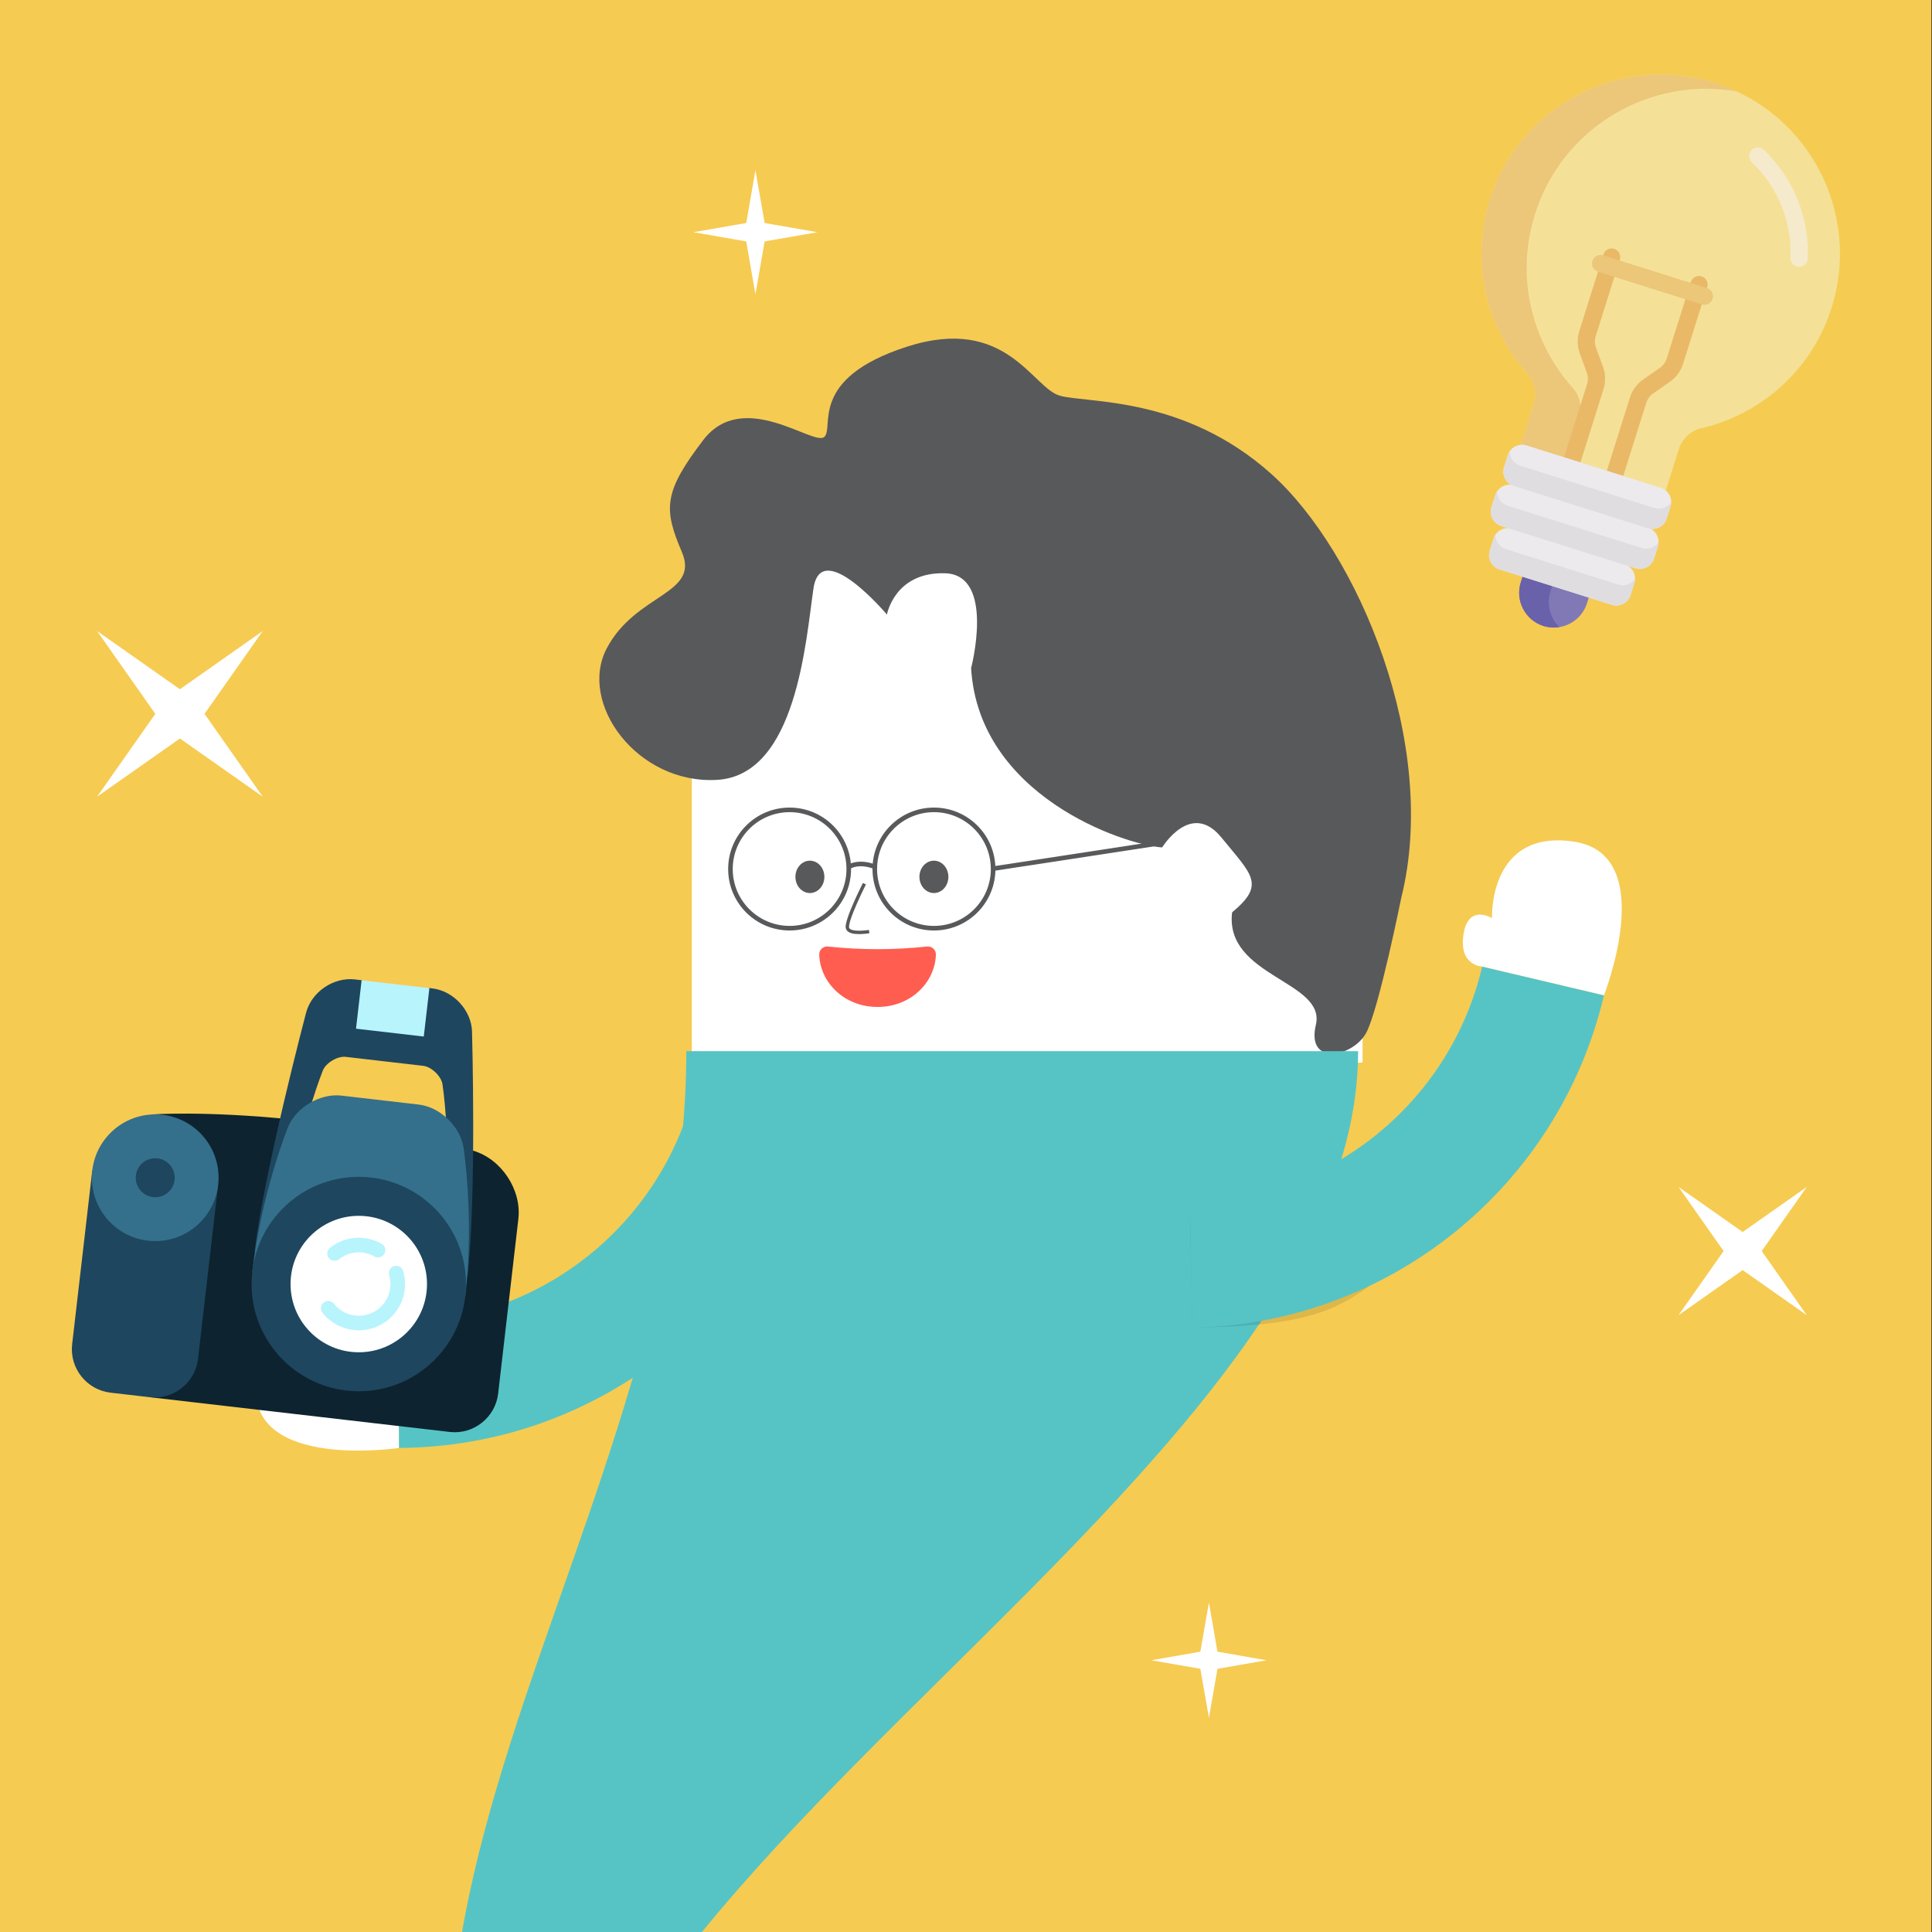 <?xml version="1.0" encoding="UTF-8"?><svg xmlns="http://www.w3.org/2000/svg" viewBox="0 0 841.89 841.89"><rect x="0" y="0" width="841.89" height="841.89" fill="#333333" stroke="none"/><defs><style>.f{opacity:.1;}.g{fill:#f6eacd;}.h{fill:#6a61ab;}.i{fill:#ecc679;}.j{fill:#f4e197;}.k{fill:#f6cb52;}.l{fill:#e9b968;}.m{fill:#fff;}.n{fill:#eceaed;}.o{fill:#ff5d50;}.p{fill:#b8f4fc;}.q{fill:#dfdde0;}.r{fill:#1e465f;}.s{fill:#0d2330;}.t{fill:#8079b6;}.u{fill:#34708b;}.v{fill:#56c4c5;}.w{fill:#58595b;}.x{stroke-miterlimit:10;stroke-width:1.47px;}.x,.y{fill:none;stroke:#58595b;}.y{stroke-linecap:round;stroke-linejoin:round;stroke-width:2px;}</style></defs><g id="a"><rect class="k" x="-.27" width="841.89" height="841.89"/></g><g id="b"/><g id="c"><path class="m" d="M593.75,289.92c0-31.88-25-57.71-55.83-57.71h-180.64c-30.83,0-55.82,25.83-55.82,57.71v173.1s19.63,12.78,292.29,0v-173.1Z"/><path class="o" d="M382.4,438.79c-14.47,0-25.04-10.65-25.41-22.82-.06-2.1,1.79-3.74,3.89-3.51,14.31,1.54,28.74,1.54,43.06,0,2.09-.23,3.95,1.41,3.89,3.51-.38,12.17-10.94,22.82-25.42,22.82Z"/><ellipse class="w" cx="406.96" cy="382.1" rx="6.31" ry="7.05"/><ellipse class="w" cx="352.92" cy="382.1" rx="6.31" ry="7.05"/><path class="x" d="M376.68,385.09s-8.27,16.33-7.38,19.34c.89,3.01,9.45,1.51,9.45,1.51"/><path class="y" d="M370.6,377.41s4.01-2.29,10.64,.33"/><path class="w" d="M386.49,267.8s-28.68-34.02-32.02-11.34c-3.34,22.68-7.34,81.38-42.02,83.38s-60.7-33.35-48.03-57.36c12.67-24.01,40.69-23.35,32.68-42.02-8-18.68-8-26.01,9.34-48.69s48.03,2.67,52.7-1.33c4.67-4-7.34-25.35,36.02-39.35,43.36-14.01,54.7,18.01,66.7,21.35,12.01,3.34,54.03,0,92.05,34.02s73.37,118.06,56.7,184.77c0,0-9.62,47.82-15.15,58.6-5.53,10.77-26.4,15.14-22.06-3.25,4.51-19.1-39.83-20.97-36.5-48.99,3.34-28.02-13.14-26.96-30.48-28.3-17.34-1.33-79.92-22.76-83.25-78.12,0,0,10.67-40.69-11.34-41.36s-25.35,18.01-25.35,18.01Z"/><circle class="y" cx="344.08" cy="378.69" r="25.78"/><path class="y" d="M432.77,378.69c0,.87-.04,1.72-.13,2.56-1.29,13.04-12.28,23.22-25.66,23.22-14.24,0-25.78-11.54-25.78-25.78s11.54-25.78,25.78-25.78,25.78,11.54,25.78,25.78Z"/><line class="y" x1="433.18" y1="378.46" x2="507.03" y2="367.16"/></g><g id="d"><polygon class="m" points="325.18 97.18 302.17 101.19 325.18 105.2 329.19 128.21 333.2 105.2 356.21 101.19 333.2 97.18 329.19 74.18 325.18 97.18"/><polygon class="m" points="523.07 719.74 501.68 723.47 523.07 727.2 526.8 748.59 530.53 727.2 551.92 723.48 530.53 719.74 526.8 698.35 523.07 719.74"/><polygon class="m" points="78.4 300.35 42.29 274.96 67.68 311.07 42.29 347.19 78.4 321.8 114.51 347.19 89.12 311.07 114.51 274.96 78.4 300.35"/><polygon class="m" points="759.38 536.86 731.42 517.21 751.08 545.16 731.42 573.12 759.38 553.46 787.33 573.12 767.68 545.16 787.33 517.21 759.38 536.86"/><g><path class="v" d="M355.33,488.77c-17.62-4.43-35.24-8.87-52.86-13.3-14.88,59.13-67.91,100.68-128.89,100.97,.08,18.17,.17,36.34,.26,54.51,85.86-.41,160.54-58.92,181.49-142.18Z"/><path class="m" d="M173.57,576.44s2.05-9.98-11.7-11.09c-13.75-1.11-9.84,10.5-9.84,10.5,0,0-37.58-10.32-40.5,27.32-2.92,37.64,62.3,27.79,62.3,27.79l-.26-54.51Z"/></g><path class="v" d="M270.52,1069.12h0c-152.23-203.68,321.3-397.27,321.3-611.06H299.07c0,224.78-211.11,428.51-28.56,611.06Z"/><g><path class="f" d="M579.14,514.19s60.53,25.38,4.94,54.06c-17.7,9.13-43.75,9.9-64.49,10.31-.36-18.17-.72-30.31-1.07-48.48,21.75-.42,42.4-6.08,60.62-15.9Z"/><g><path class="v" d="M519.58,578.57c-.36-18.17-.71-36.33-1.07-54.5,60.96-1.2,113.38-43.53,127.38-102.88,17.68,4.17,35.37,8.34,53.05,12.52-19.71,83.56-93.52,143.17-179.36,144.86Z"/><path class="m" d="M645.89,421.19s-10.18-.24-8.18-13.89c2.01-13.65,12.44-7.23,12.44-7.23,0,0-1.61-38.93,35.73-33.32,37.33,5.62,13.06,66.95,13.06,66.95l-53.05-12.52Z"/></g></g><path class="m" d="M506.43,369.27s12.54-20.62,25.81-4.32,19.42,20.38,4.67,32.61c-14.75,12.23-32.7-25.66-32.7-25.66l2.21-2.64Z"/></g><g id="e"><g><path class="s" d="M206.25,501.44s-1.43-.42-4.22-1.14l-74.76-12.47c-38.63-3.9-61.11-2.19-61.11-2.19l-.97,123.2,130.79,15.15c10.4,1.2,19.89-6.32,21.09-16.71l8.81-76.11c1.47-12.72-7.36-26.09-19.64-29.73Z"/><path class="r" d="M40.21,510.03l-8.77,75.75c-1.2,10.4,6.32,19.89,16.71,21.09l17.05,1.97c10.4,1.2,19.89-6.32,21.09-16.71l8.77-75.75-54.85-6.35Z"/><circle class="u" cx="67.64" cy="513.21" r="27.61"/><g><circle class="r" cx="67.64" cy="513.21" r="8.49"/><path class="r" d="M205.71,449.64c-.26-9.34-8.06-17.86-17.35-18.94l-1.27-.15-15.74,6.73-13.79-10.15-2.95-.34c-9.28-1.07-18.83,5.44-21.22,14.47,0,0-18.49,69.95-22.49,104.46l.16,.02,24.91-65.66c2.62-8.39,4.68-13.5,4.72-13.62,1.36-3.35,6.41-6.34,10-5.92l33.75,3.91c3.59,.42,7.82,4.48,8.38,8.05,.02,.12,.84,5.57,1.47,14.33l9.26,69.62h.16c4-34.5,1.98-106.82,1.98-106.82Z"/></g><path class="u" d="M202,500.07c-1.44-9.23-10.22-17.66-19.5-18.74l-33.75-3.91c-9.28-1.07-19.75,5.13-23.27,13.79,0,0-11.55,28.45-15.55,62.96l92.82,10.75c4-34.51-.75-64.84-.75-64.84Z"/><circle class="r" cx="156.34" cy="559.54" r="46.72"/><circle class="m" cx="156.34" cy="559.54" r="29.73"/><g><path class="p" d="M154.02,579.57c-5.13-.59-10.04-3.14-13.49-7.5-1.09-1.38-.86-3.38,.52-4.47,1.38-1.09,3.38-.86,4.47,.52,4.73,5.97,13.43,6.97,19.39,2.25,4.42-3.5,6.25-9.28,4.67-14.71-.49-1.69,.48-3.46,2.16-3.95s3.46,.48,3.95,2.16c2.32,7.93-.36,16.37-6.82,21.49-4.36,3.45-9.72,4.81-14.85,4.22Z"/><path class="p" d="M145.42,549.39c-.81-.09-1.58-.5-2.13-1.19-1.09-1.38-.86-3.38,.52-4.47,6.46-5.12,15.29-5.8,22.48-1.73,1.53,.87,2.07,2.81,1.2,4.34-.87,1.53-2.81,2.07-4.34,1.2-4.93-2.79-10.97-2.32-15.39,1.18-.69,.55-1.54,.76-2.35,.67Z"/><rect class="p" x="160.49" y="424.53" width="21.24" height="29.73" transform="translate(-285.05 558.82) rotate(-83.39)"/></g></g><g><path class="j" d="M747.26,36.1c-41.08-13.01-85.1,9.88-98.05,50.98-8.61,27.32-1.43,55.83,16.42,75.71,3.17,3.53,4.2,8.49,2.77,13.01l-5.72,18.14c.82-.07,1.66,0,2.49,.27l58.49,18.44c.83,.26,1.57,.68,2.19,1.21l5.72-18.14c1.44-4.58,5.21-8.01,9.88-9.11,25.95-6.09,48.11-25.31,56.71-52.58,12.95-41.1-9.83-84.92-50.91-97.92Z"/><path class="i" d="M688.08,182c1.43-4.52,.4-9.48-2.77-13.01-17.85-19.87-25.03-48.39-16.42-75.71,11.89-37.73,49.98-60.11,87.93-53.45-3.06-1.43-6.25-2.68-9.56-3.73-41.08-13.01-85.1,9.88-98.05,50.98-8.61,27.32-1.43,55.83,16.42,75.71,3.17,3.53,4.2,8.49,2.77,13.01l-5.72,18.14c.82-.07,1.66,0,2.49,.27l17.34,5.47,5.57-17.67Z"/><path class="l" d="M702.62,209.94c-1.97-.62-3.07-2.72-2.45-4.7l10.07-31.97c1.01-3.21,3.09-6.04,5.86-7.96l7.2-5.01c1.41-.98,2.47-2.43,2.99-4.07l10.51-33.36c.62-1.97,2.72-3.07,4.7-2.45s3.07,2.72,2.45,4.7l-10.51,33.36c-1.01,3.21-3.09,6.04-5.86,7.96l-7.2,5.01c-1.41,.98-2.47,2.43-2.99,4.07l-10.07,31.97c-.62,1.97-2.72,3.07-4.7,2.45Z"/><path class="l" d="M683.96,204.06c-1.97-.62-3.07-2.72-2.45-4.7l10.07-31.97c.52-1.64,.47-3.43-.12-5.05l-3.03-8.23c-1.16-3.16-1.25-6.67-.23-9.88l10.51-33.36c.62-1.97,2.72-3.07,4.7-2.45s3.07,2.72,2.45,4.7l-10.51,33.36c-.52,1.64-.47,3.43,.12,5.05l3.03,8.23c1.16,3.16,1.24,6.67,.23,9.88l-10.07,31.97c-.62,1.97-2.72,3.07-4.7,2.45Z"/><path class="g" d="M780.24,112.34c.67-15.62-5.46-30.8-16.83-41.63-1.5-1.43-1.55-3.8-.13-5.29,1.43-1.5,3.8-1.55,5.29-.13,12.94,12.32,19.92,29.59,19.15,47.37-.09,2.07-1.84,3.67-3.9,3.58-2.06-.09-3.67-1.84-3.58-3.9Z"/><path class="t" d="M663.51,251.18l-.82,2.62c-2.5,7.93,1.94,16.47,9.88,18.97,7.93,2.5,16.47-1.94,18.97-9.88l.82-2.62-28.85-9.09Z"/><path class="h" d="M675.59,257.87l.82-2.62-12.91-4.07-.82,2.62c-2.5,7.93,1.94,16.47,9.88,18.97,2.32,.73,4.69,.86,6.94,.5-3.96-3.87-5.68-9.78-3.91-15.4h0Z"/><path class="i" d="M741.57,132.66l-45.22-14.25c-1.97-.62-3.07-2.72-2.45-4.7s2.72-3.07,4.7-2.45l45.22,14.25c1.97,.62,3.07,2.72,2.45,4.7s-2.72,3.07-4.7,2.45Z"/><path class="n" d="M707.95,245.89l-48.97-15.44c-3.42-1.08-7.07,.83-8.15,4.24l-1.66,5.28c-1.08,3.42,.83,7.07,4.24,8.15l48.97,15.44c3.42,1.08,7.07-.83,8.15-4.24l1.66-5.28c1.08-3.42-.83-7.07-4.24-8.15Z"/><path class="q" d="M705.16,254.73l-48.97-15.44c-2.8-.88-4.58-3.49-4.54-6.29-.35,.51-.63,1.08-.82,1.7l-1.66,5.28c-1.08,3.42,.83,7.07,4.24,8.15l48.97,15.44c3.42,1.08,7.07-.83,8.15-4.24l1.66-5.28c.2-.62,.29-1.25,.3-1.86-1.57,2.31-4.53,3.43-7.33,2.55h0Z"/><path class="n" d="M718.2,229.96l-58.49-18.44c-3.42-1.08-7.07,.83-8.15,4.24l-1.66,5.28c-1.08,3.42,.83,7.07,4.24,8.15l58.49,18.44c3.42,1.08,7.07-.83,8.15-4.24l1.66-5.28c1.08-3.42-.83-7.07-4.24-8.15Z"/><path class="q" d="M715.42,238.8l-58.49-18.44c-2.8-.88-4.58-3.49-4.54-6.29-.35,.51-.63,1.08-.82,1.7l-1.66,5.28c-1.08,3.42,.83,7.07,4.24,8.15l58.49,18.44c3.42,1.08,7.07-.83,8.15-4.24l1.66-5.28c.2-.62,.29-1.24,.3-1.86-1.57,2.31-4.53,3.43-7.33,2.55Z"/><path class="n" d="M723.7,212.53l-58.49-18.44c-3.42-1.08-7.07,.83-8.15,4.24l-1.66,5.28c-1.08,3.42,.83,7.07,4.24,8.15l58.49,18.44c3.42,1.08,7.07-.83,8.15-4.24l1.66-5.28c1.08-3.42-.83-7.07-4.24-8.15Z"/><path class="q" d="M720.91,221.36l-58.49-18.44c-2.8-.88-4.58-3.49-4.54-6.29-.35,.51-.63,1.08-.82,1.7l-1.66,5.28c-1.08,3.42,.83,7.07,4.24,8.15l58.49,18.44c3.42,1.08,7.07-.83,8.15-4.24l1.66-5.28c.2-.62,.29-1.25,.3-1.86-1.57,2.31-4.53,3.43-7.33,2.55Z"/></g></g></svg>
